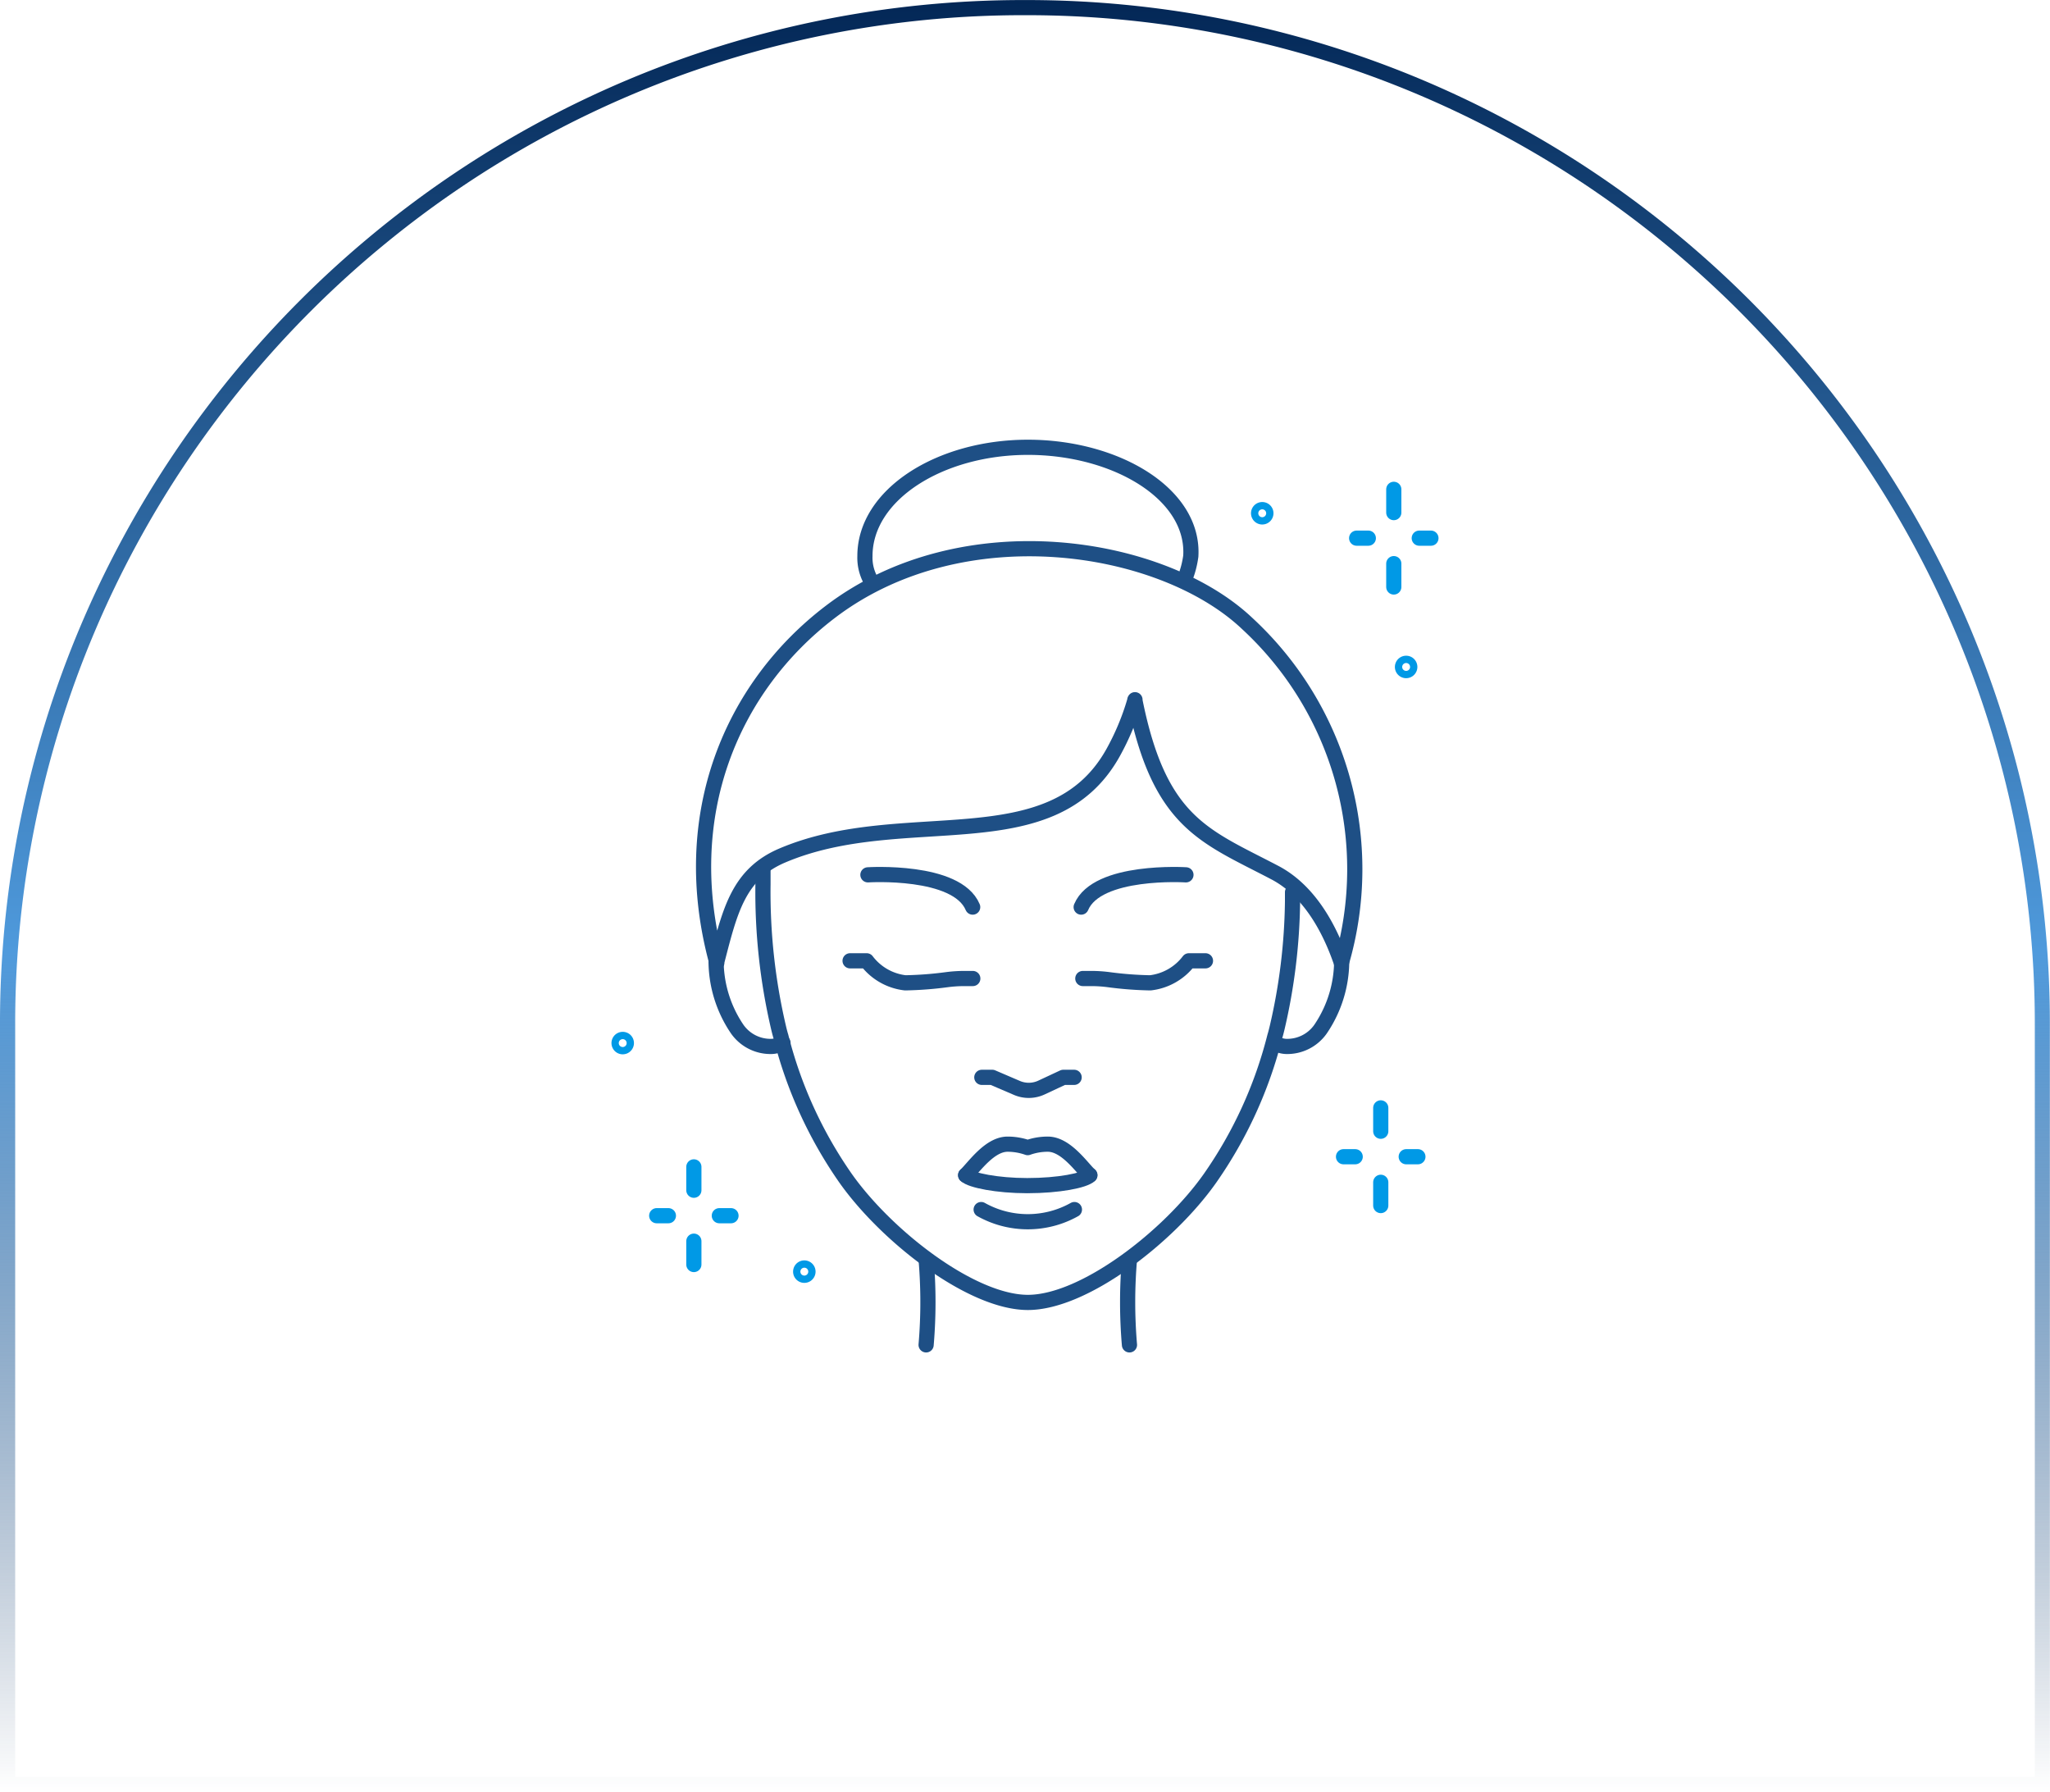 <?xml version="1.0" encoding="UTF-8"?> <svg xmlns="http://www.w3.org/2000/svg" xmlns:xlink="http://www.w3.org/1999/xlink" width="135" height="118.001" viewBox="0 0 135 118.001"><defs><linearGradient id="linear-gradient" x1="0.5" x2="0.5" y2="1" gradientUnits="objectBoundingBox"><stop offset="0" stop-color="#032756"></stop><stop offset="0.531" stop-color="#4f9adc"></stop><stop offset="1" stop-color="#032756" stop-opacity="0"></stop></linearGradient></defs><g id="Group_13026" data-name="Group 13026" transform="translate(-132 -5493)"><path id="Subtraction_31" data-name="Subtraction 31" d="M-7954,4227h-135v-50.5a67.071,67.071,0,0,1,5.3-26.274,67.506,67.506,0,0,1,6.223-11.466,67.99,67.99,0,0,1,8.243-9.99,67.977,67.977,0,0,1,9.99-8.243,67.54,67.54,0,0,1,11.465-6.223,67.085,67.085,0,0,1,26.274-5.3,67.083,67.083,0,0,1,26.274,5.3,67.563,67.563,0,0,1,11.466,6.223,68.007,68.007,0,0,1,9.99,8.243,68.007,68.007,0,0,1,8.243,9.99,67.563,67.563,0,0,1,6.223,11.466,67.083,67.083,0,0,1,5.3,26.274V4227Zm-67.5-117a66.082,66.082,0,0,0-25.884,5.226,66.5,66.5,0,0,0-11.3,6.131,66.981,66.981,0,0,0-9.842,8.12,67,67,0,0,0-8.12,9.842,66.481,66.481,0,0,0-6.131,11.3A66.084,66.084,0,0,0-8088,4176.5V4226h133v-49.5a66.084,66.084,0,0,0-5.226-25.885,66.481,66.481,0,0,0-6.131-11.3,67,67,0,0,0-8.12-9.842,67,67,0,0,0-9.842-8.12,66.481,66.481,0,0,0-11.3-6.131A66.084,66.084,0,0,0-8021.5,4110Z" transform="translate(8221 1384)" fill="url(#linear-gradient)"></path><g id="Stroke" transform="translate(172.769 5522.451)"><g id="Group_2321" data-name="Group 2321" transform="translate(0 0)"><path id="Path_4044" data-name="Path 4044" d="M15.548,59.527a1.5,1.5,0,0,1-.725.233,2.678,2.678,0,0,1-2.282-1.129,8.032,8.032,0,0,1-1.355-5.372" transform="translate(-4.754 -20.312)" fill="none" stroke="#1e4f85" stroke-linecap="round" stroke-linejoin="round" stroke-width="1"></path><path id="Path_4045" data-name="Path 4045" d="M69.48,59.527a1.5,1.5,0,0,0,.725.233,2.678,2.678,0,0,0,2.282-1.129,8.032,8.032,0,0,0,1.355-5.372" transform="translate(-26.3 -20.312)" fill="none" stroke="#1e4f85" stroke-linecap="round" stroke-linejoin="round" stroke-width="1"></path><path id="Path_4046" data-name="Path 4046" d="M16.02,45.25v.883A39.118,39.118,0,0,0,17.054,55.6c.044.183.088.359.145.542a28.394,28.394,0,0,0,4.256,9.331c2.7,3.827,8.3,8.183,12.01,8.183s9.306-4.35,12-8.183a28.345,28.345,0,0,0,4.262-9.331c.057-.183.1-.359.145-.542a38.39,38.39,0,0,0,1.021-8.347v-.605" transform="translate(-6.544 -17.352)" fill="none" stroke="#1e4f85" stroke-linecap="round" stroke-linejoin="round" stroke-width="1"></path><path id="Path_4047" data-name="Path 4047" d="M1.469,63.08a.24.24,0,1,1-.24-.24A.239.239,0,0,1,1.469,63.08Z" transform="translate(-0.99 -23.852)" fill="none" stroke="#0099e6" stroke-linecap="round" stroke-linejoin="round" stroke-width="1"></path><path id="Path_4048" data-name="Path 4048" d="M20.439,86.95a.24.24,0,1,1-.24-.24A.239.239,0,0,1,20.439,86.95Z" transform="translate(-8 -32.673)" fill="none" stroke="#0099e6" stroke-linecap="round" stroke-linejoin="round" stroke-width="1"></path><line id="Line_704" data-name="Line 704" y2="1.538" transform="translate(4.924 47.379)" fill="none" stroke="#0099e6" stroke-linecap="round" stroke-linejoin="round" stroke-width="1"></line><line id="Line_705" data-name="Line 705" x2="0.769" transform="translate(2.478 50.594)" fill="none" stroke="#0099e6" stroke-linecap="round" stroke-linejoin="round" stroke-width="1"></line><line id="Line_706" data-name="Line 706" x2="0.769" transform="translate(6.601 50.594)" fill="none" stroke="#0099e6" stroke-linecap="round" stroke-linejoin="round" stroke-width="1"></line><line id="Line_707" data-name="Line 707" y2="1.538" transform="translate(4.924 52.271)" fill="none" stroke="#0099e6" stroke-linecap="round" stroke-linejoin="round" stroke-width="1"></line><path id="Path_4049" data-name="Path 4049" d="M38.215,21.552c1.62,8.127,4.6,8.94,9.236,11.374h0c2.276,1.2,3.606,3.713,4.35,5.882a.072.072,0,0,0,.019.05,22.011,22.011,0,0,0-6.185-22.325c-5.592-5.315-18.756-7.433-27.482-.775-6.469,4.93-10.113,13.378-7.465,23.094a.245.245,0,0,0,0-.069c.864-3.335,1.412-5.769,4.331-7,8-3.386,17.716.5,21.763-6.759A16.5,16.5,0,0,0,38.2,21.634a.591.591,0,0,0,.025-.1" transform="translate(-4.252 -4.914)" fill="none" stroke="#1e4f85" stroke-linecap="round" stroke-linejoin="round" stroke-width="1"></path><path id="Path_4050" data-name="Path 4050" d="M83.3,23.8a.24.24,0,1,1-.24-.24A.239.239,0,0,1,83.3,23.8Z" transform="translate(-31.23 -9.337)" fill="none" stroke="#0099e6" stroke-linecap="round" stroke-linejoin="round" stroke-width="1"></path><path id="Path_4051" data-name="Path 4051" d="M68.269,7.75a.24.24,0,1,1-.24-.24.239.239,0,0,1,.24.24Z" transform="translate(-25.675 -3.406)" fill="none" stroke="#0099e6" stroke-linecap="round" stroke-linejoin="round" stroke-width="1"></path><line id="Line_708" data-name="Line 708" y2="1.532" transform="translate(51.017 2.768)" fill="none" stroke="#0099e6" stroke-linecap="round" stroke-linejoin="round" stroke-width="1"></line><line id="Line_709" data-name="Line 709" x2="0.769" transform="translate(48.571 5.983)" fill="none" stroke="#0099e6" stroke-linecap="round" stroke-linejoin="round" stroke-width="1"></line><line id="Line_710" data-name="Line 710" x2="0.769" transform="translate(52.694 5.983)" fill="none" stroke="#0099e6" stroke-linecap="round" stroke-linejoin="round" stroke-width="1"></line><line id="Line_711" data-name="Line 711" y2="1.538" transform="translate(51.017 7.66)" fill="none" stroke="#0099e6" stroke-linecap="round" stroke-linejoin="round" stroke-width="1"></line><line id="Line_712" data-name="Line 712" y2="1.538" transform="translate(50.159 43.495)" fill="none" stroke="#0099e6" stroke-linecap="round" stroke-linejoin="round" stroke-width="1"></line><line id="Line_713" data-name="Line 713" x2="0.769" transform="translate(47.707 46.711)" fill="none" stroke="#0099e6" stroke-linecap="round" stroke-linejoin="round" stroke-width="1"></line><line id="Line_714" data-name="Line 714" x2="0.769" transform="translate(51.836 46.711)" fill="none" stroke="#0099e6" stroke-linecap="round" stroke-linejoin="round" stroke-width="1"></line><line id="Line_715" data-name="Line 715" y2="1.532" transform="translate(50.159 48.394)" fill="none" stroke="#0099e6" stroke-linecap="round" stroke-linejoin="round" stroke-width="1"></line><path id="Path_4052" data-name="Path 4052" d="M27.2,10a3.073,3.073,0,0,1-.53-1.841C26.67,4.121,31.594,1,37.4,1s10.97,3.07,10.73,7.162A6.192,6.192,0,0,1,47.759,9.6" transform="translate(-10.48 -1)" fill="none" stroke="#1e4f85" stroke-linecap="round" stroke-linejoin="round" stroke-width="1"></path><path id="Path_4053" data-name="Path 4053" d="M33.06,85.81a33.1,33.1,0,0,1,0,5.63" transform="translate(-12.841 -32.341)" fill="none" stroke="#1e4f85" stroke-linecap="round" stroke-linejoin="round" stroke-width="1"></path><path id="Path_4054" data-name="Path 4054" d="M54.228,85.81a33.1,33.1,0,0,0,0,5.63" transform="translate(-20.618 -32.341)" fill="none" stroke="#1e4f85" stroke-linecap="round" stroke-linejoin="round" stroke-width="1"></path><g id="Group_2320" data-name="Group 2320" transform="translate(15.213 28.13)"><path id="Path_4055" data-name="Path 4055" d="M44.958,66.8h-.712l-1.431.668a1.979,1.979,0,0,1-1.633.025L39.567,66.8H38.88" transform="translate(-30.205 -53.446)" fill="none" stroke="#1e4f85" stroke-linecap="round" stroke-linejoin="round" stroke-width="1"></path><path id="Path_4056" data-name="Path 4056" d="M25.12,54.63h1.091a3.72,3.72,0,0,0,2.541,1.45,23.614,23.614,0,0,0,2.736-.208,8.984,8.984,0,0,1,1.166-.076H33.2" transform="translate(-25.12 -48.949)" fill="none" stroke="#1e4f85" stroke-linecap="round" stroke-linejoin="round" stroke-width="1"></path><g id="Group_2319" data-name="Group 2319" transform="translate(7.61 17.754)"><path id="Path_4057" data-name="Path 4057" d="M37.19,77.02c.34.34,2.087.687,4.054.687,2.087,0,3.783-.34,4.13-.687" transform="translate(-37.19 -74.977)" fill="none" stroke="#1e4f85" stroke-linecap="round" stroke-linejoin="round" stroke-width="1"></path><path id="Path_4058" data-name="Path 4058" d="M45.361,75.823c-.586-.58-1.589-2.043-2.761-2.043a3.923,3.923,0,0,0-1.324.227,3.977,3.977,0,0,0-1.324-.227c-1.173,0-2.175,1.463-2.761,2.043" transform="translate(-37.19 -73.78)" fill="none" stroke="#1e4f85" stroke-linecap="round" stroke-linejoin="round" stroke-width="1"></path><path id="Path_4059" data-name="Path 4059" d="M44.951,80.61a6.287,6.287,0,0,1-6.141,0" transform="translate(-37.789 -76.304)" fill="none" stroke="#1e4f85" stroke-linecap="round" stroke-linejoin="round" stroke-width="1"></path></g><path id="Path_4060" data-name="Path 4060" d="M57.506,54.63H56.415a3.72,3.72,0,0,1-2.541,1.45,23.614,23.614,0,0,1-2.736-.208,8.984,8.984,0,0,0-1.166-.076H49.43" transform="translate(-34.104 -48.949)" fill="none" stroke="#1e4f85" stroke-linecap="round" stroke-linejoin="round" stroke-width="1"></path><path id="Path_4061" data-name="Path 4061" d="M26.98,45.639s5.851-.372,6.9,2.125" transform="translate(-25.807 -45.619)" fill="none" stroke="#1e4f85" stroke-linecap="round" stroke-linejoin="round" stroke-width="1"></path><path id="Path_4062" data-name="Path 4062" d="M56.154,45.639s-5.851-.372-6.9,2.125" transform="translate(-34.037 -45.619)" fill="none" stroke="#1e4f85" stroke-linecap="round" stroke-linejoin="round" stroke-width="1"></path></g></g></g></g></svg> 